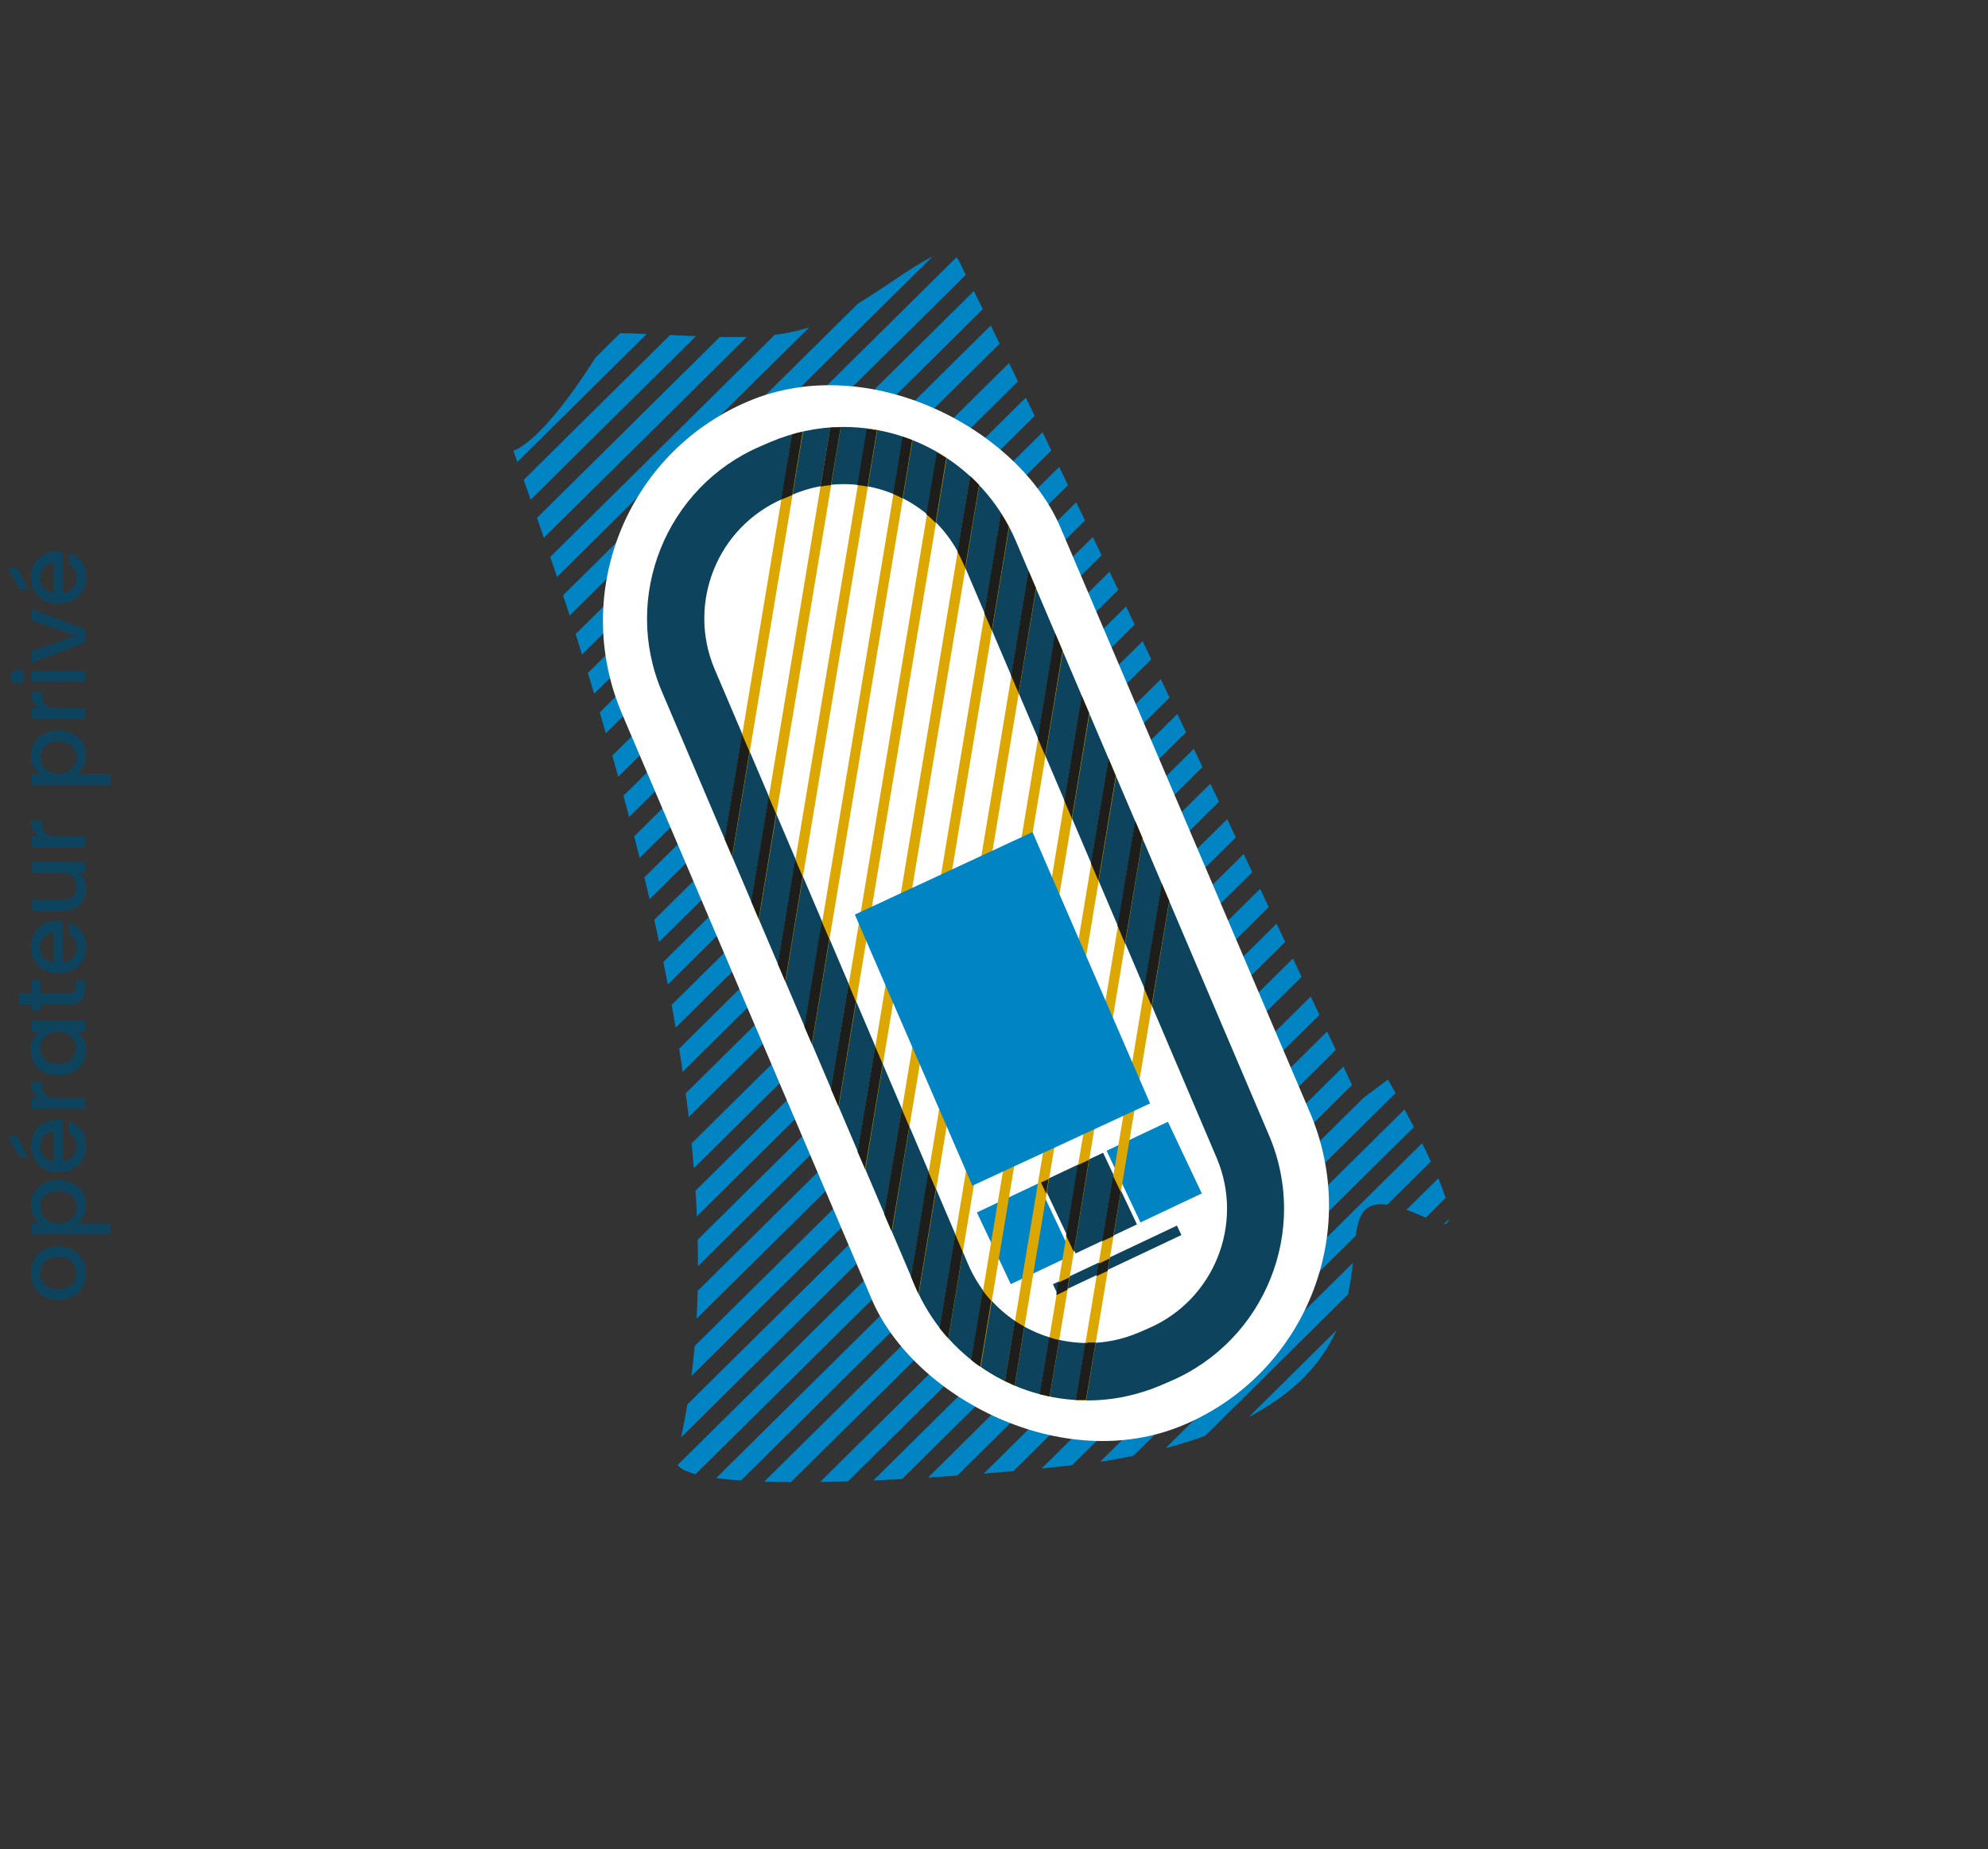 <?xml version="1.0" encoding="UTF-8"?>
<svg id="Calque_1" xmlns="http://www.w3.org/2000/svg" xmlns:xlink="http://www.w3.org/1999/xlink" version="1.1" viewBox="0 0 800 744">
  <rect x="0" y="0" width="800" height="744" fill="#333333" stroke="none"/>
  <!-- Generator: Adobe Illustrator 29.4.0, SVG Export Plug-In . SVG Version: 2.1.0 Build 152)  -->
  <defs>
    <style>
      .st0 {
        fill: none;
      }

      .st1, .st2, .st3 {
        isolation: isolate;
      }

      .st1, .st4, .st3 {
        mix-blend-mode: multiply;
      }

      .st1, .st5 {
        fill: #0084c4;
      }

      .st6 {
        fill: #dca701;
      }

      .st7, .st3 {
        fill: #0e435d;
      }

      .st8 {
        fill: #1d1d1b;
      }

      .st9 {
        clip-path: url(#clippath-1);
      }

      .st10 {
        fill: #fff;
      }

      .st11 {
        clip-path: url(#clippath);
      }
    </style>
    <clipPath id="clippath">
      <path class="st0" d="M206.6,181.4c12.8-5.2,31.7-34.4,38.9-47.4,42.8.5,68.3,6.8,94.9-8.9,26.6-15.6,40.7-30.8,45.9-19.3,35.1,70.3,139.4,290.3,160.7,337.2l11.5-8.6s39,66.9,18.9,57.3c-72.4-34.9,24.9,68.1-129.7,95.7-25.6,4.6-180.3,18-175.6-.6,25.2-99.8-6-239.3-65.5-405.4Z"/>
    </clipPath>
    <clipPath id="clippath-1">
      <path class="st0" d="M437.7,563.5c-30.3,0-57.5-18-69.4-45.9l-101.9-239.2c-16.3-38.2,1.6-82.6,39.8-98.9l3.7-1.6c9.4-4,19.4-6.1,29.5-6.1,30.3,0,57.5,18,69.4,45.9l101.9,239.2c16.3,38.2-1.6,82.6-39.8,98.9l-3.7,1.6c-9.4,4-19.4,6.1-29.5,6.1h0Z"/>
    </clipPath>
  </defs>
  <g class="st2">
    <g id="Calque_11">
      <g class="st11">
        <g class="st4">
          <g>
            <g class="st4">
              <polygon class="st5" points="105.7 431.7 425.9 114.9 420.4 109.5 100.2 426.3 105.7 431.7"/>
              <polygon class="st5" points="95.3 421.4 415.5 104.6 410 99.2 89.8 416 95.3 421.4"/>
              <polygon class="st5" points="84.9 411.1 405.1 94.3 399.7 88.9 79.4 405.7 84.9 411.1"/>
              <polygon class="st5" points="74.5 400.8 394.7 84 389.3 78.6 69 395.4 74.5 400.8"/>
              <polygon class="st5" points="64.1 390.5 384.3 73.7 378.9 68.3 58.7 385.1 64.1 390.5"/>
              <polygon class="st5" points="53.5 380 373.7 63.2 368.3 57.8 48.1 374.6 53.5 380"/>
              <polygon class="st5" points="43.1 369.7 363.3 52.9 357.9 47.5 37.7 364.3 43.1 369.7"/>
              <polygon class="st5" points="32.7 359.4 353 42.7 347.5 37.2 27.3 354 32.7 359.4"/>
              <polygon class="st5" points="342.6 32.4 337.1 26.9 16.9 343.7 22.4 349.2 342.6 32.4"/>
            </g>
            <g class="st4">
              <polygon class="st5" points="199.4 526.4 519.6 209.6 514.2 204.2 194 521 199.4 526.4"/>
              <polygon class="st5" points="189 516.1 509.2 199.3 503.8 193.9 183.6 510.7 189 516.1"/>
              <polygon class="st5" points="178.6 505.8 498.9 189 493.4 183.6 173.2 500.4 178.6 505.8"/>
              <polygon class="st5" points="168.3 495.5 488.5 178.7 483 173.3 162.8 490.1 168.3 495.5"/>
              <polygon class="st5" points="157.9 485.2 478.1 168.4 472.6 163 152.4 479.8 157.9 485.2"/>
              <polygon class="st5" points="147.3 474.7 467.5 157.9 462 152.5 141.8 469.3 147.3 474.7"/>
              <polygon class="st5" points="136.9 464.4 457.1 147.6 451.6 142.2 131.4 459 136.9 464.4"/>
              <polygon class="st5" points="126.5 454.1 446.7 137.3 441.2 131.9 121 448.7 126.5 454.1"/>
              <polygon class="st5" points="436.3 127.1 430.8 121.6 110.6 438.4 116.1 443.8 436.3 127.1"/>
            </g>
          </g>
          <g>
            <g class="st4">
              <polygon class="st5" points="292.4 622 612.6 305.2 607.1 299.8 286.9 616.6 292.4 622"/>
              <polygon class="st5" points="282 611.7 602.2 294.9 596.8 289.5 276.5 606.3 282 611.7"/>
              <polygon class="st5" points="271.6 601.4 591.8 284.6 586.4 279.2 266.1 596 271.6 601.4"/>
              <polygon class="st5" points="261.2 591.1 581.4 274.3 576 268.9 255.8 585.7 261.2 591.1"/>
              <polygon class="st5" points="250.8 580.8 571.1 264 565.6 258.6 245.4 575.4 250.8 580.8"/>
              <polygon class="st5" points="240.2 570.3 560.4 253.5 555 248.1 234.8 564.9 240.2 570.3"/>
              <polygon class="st5" points="229.8 560 550.1 243.2 544.6 237.8 224.4 554.6 229.8 560"/>
              <polygon class="st5" points="219.5 549.7 539.7 232.9 534.2 227.5 214 544.3 219.5 549.7"/>
              <polygon class="st5" points="529.3 222.7 523.8 217.2 203.6 534 209.1 539.4 529.3 222.7"/>
            </g>
            <g class="st4">
              <polygon class="st5" points="386.1 716.7 706.3 399.9 700.9 394.5 380.7 711.2 386.1 716.7"/>
              <polygon class="st5" points="375.7 706.4 696 389.6 690.5 384.2 370.3 701 375.7 706.4"/>
              <polygon class="st5" points="365.3 696.1 685.6 379.3 680.1 373.9 359.9 690.7 365.3 696.1"/>
              <polygon class="st5" points="355 685.8 675.2 369 669.7 363.6 349.5 680.4 355 685.8"/>
              <polygon class="st5" points="344.6 675.5 664.8 358.7 659.3 353.3 339.1 670.1 344.6 675.5"/>
              <polygon class="st5" points="334 665 654.2 348.2 648.7 342.8 328.5 659.6 334 665"/>
              <polygon class="st5" points="323.6 654.7 643.8 337.9 638.3 332.5 318.1 649.3 323.6 654.7"/>
              <polygon class="st5" points="313.2 644.4 633.4 327.6 627.9 322.2 307.7 639 313.2 644.4"/>
              <polygon class="st5" points="623 317.3 617.5 311.9 297.3 628.7 302.8 634.1 623 317.3"/>
            </g>
          </g>
        </g>
      </g>
      <rect class="st10" x="292.9" y="143.6" width="191.7" height="447.6" rx="95.8" ry="95.8" transform="translate(-113 182) rotate(-23.1)"/>
      <path class="st3" d="M437.7,563.5c-30.3,0-57.5-18-69.4-45.9l-101.9-239.2c-16.3-38.2,1.6-82.6,39.8-98.9l3.7-1.6c9.4-4,19.4-6.1,29.5-6.1,30.3,0,57.5,18,69.4,45.9l101.9,239.2c16.3,38.2-1.6,82.6-39.8,98.9l-3.7,1.6c-9.4,4-19.4,6.1-29.5,6.1h0Z"/>
      <path class="st10" d="M437.7,540.4c-21,0-40-12.5-48.2-31.9l-101.9-239.2c-11.3-26.6,1.1-57.4,27.7-68.7l3.7-1.6c6.6-2.8,13.5-4.2,20.5-4.2,21,0,40,12.5,48.2,31.9l101.9,239.2c11.3,26.6-1.1,57.4-27.7,68.7l-3.7,1.6c-6.6,2.8-13.4,4.2-20.5,4.2Z"/>
      <rect class="st5" x="398.6" y="480.5" width="27.3" height="31.9" transform="translate(-172.6 223.8) rotate(-25.3)"/>
      <rect class="st3" x="424.7" y="468.1" width="27.3" height="31.9" transform="translate(-164.8 233.8) rotate(-25.3)"/>
      <rect class="st3" x="422" y="504.7" width="55.2" height="4.2" transform="translate(-173.5 240.8) rotate(-25.3)"/>
      <rect class="st5" x="450.8" y="455.7" width="27.3" height="31.9" transform="translate(-157 243.7) rotate(-25.3)"/>
      <g class="st9">
        <g class="st4">
          <g>
            <polygon class="st6" points="254.9 583.3 250.9 582.6 331 101.4 335.1 102.1 254.9 583.3"/>
            <polygon class="st6" points="269.5 585.5 265.4 584.9 345.5 103.7 349.6 104.3 269.5 585.5"/>
            <polygon class="st6" points="284 587.7 279.9 587.1 360.1 105.9 364.1 106.5 284 587.7"/>
            <polygon class="st6" points="298.5 590 294.5 589.4 374.6 108.2 378.6 108.8 298.5 590"/>
            <polygon class="st6" points="313 592.2 309 591.6 389.1 110.4 393.2 111 313 592.2"/>
            <polygon class="st6" points="327.6 594.5 323.5 593.8 403.6 112.6 407.7 113.3 327.6 594.5"/>
            <polygon class="st6" points="342.1 596.7 338 596.1 418.2 114.9 422.2 115.5 342.1 596.7"/>
          </g>
          <g>
            <polygon class="st6" points="356.7 598.9 352.6 598.3 432.8 117.1 436.8 117.7 356.7 598.9"/>
            <polygon class="st6" points="371.2 601.2 367.2 600.6 447.3 119.4 451.4 120 371.2 601.2"/>
            <polygon class="st6" points="385.8 603.4 381.7 602.8 461.8 121.6 465.9 122.2 385.8 603.4"/>
            <polygon class="st6" points="400.3 605.7 396.2 605 476.4 123.8 480.4 124.5 400.3 605.7"/>
            <polygon class="st6" points="414.8 607.9 410.8 607.3 490.9 126.1 494.9 126.7 414.8 607.9"/>
            <polygon class="st6" points="429.3 610.1 425.3 609.5 505.4 128.3 509.5 128.9 429.3 610.1"/>
          </g>
        </g>
      </g>
      <polygon class="st1" points="462.8 444 391.3 477.1 344 368 415.5 334.8 462.8 444"/>
      <g>
        <path class="st8" d="M315.2,200.7l3.6-1.5,4.2-25.5c-1.5.3-2.9.7-4.3,1.1l-4.4,26.3c.3-.1.6-.3.9-.4h0Z"/>
        <polygon class="st8" points="298.6 295.4 291.6 337.6 294.6 344.6 301.6 302.4 298.6 295.4"/>
        <path class="st8" d="M334.4,195.1l3.9-23.2c-1.4,0-2.8,0-4.2.2l-3.9,23.7c1.4-.3,2.8-.5,4.3-.6h0Z"/>
        <polygon class="st8" points="309.3 320.5 302.3 362.7 305.3 369.8 312.3 327.5 309.3 320.5"/>
        <polygon class="st8" points="320 345.7 313 387.9 316 394.9 323 352.7 320 345.7"/>
        <path class="st8" d="M349.1,195.8l3.8-22.7c-1.3-.2-2.7-.4-4.1-.6l-3.8,22.7c1.4.1,2.7.3,4.1.6Z"/>
        <path class="st8" d="M363.2,200.6l3.9-23.5c-1.3-.5-2.6-1-3.9-1.4l-3.8,23.1c1.3.5,2.6,1.1,3.9,1.8h-.1Z"/>
        <polygon class="st8" points="330.7 370.8 323.7 413.1 326.7 420.1 333.7 377.8 330.7 370.8"/>
        <path class="st8" d="M376.5,210.3l4.3-26c-1.2-.8-2.5-1.6-3.8-2.3l-4.2,25c1.3,1,2.5,2.1,3.6,3.3h.1Z"/>
        <polygon class="st8" points="341.5 396 334.4 438.2 337.4 445.2 344.4 403 341.5 396"/>
        <path class="st8" d="M387.6,226.7l.8,1.8,5.6-33.4c-1.2-1.2-2.3-2.4-3.6-3.5l-5.1,30.4c.8,1.5,1.6,3.1,2.3,4.7h0Z"/>
        <polygon class="st8" points="352.2 421.1 345.1 463.4 348.1 470.4 355.2 428.1 352.2 421.1"/>
        <polygon class="st8" points="362.9 446.3 355.8 488.5 358.8 495.5 365.9 453.3 362.9 446.3"/>
        <path class="st8" d="M399.1,253.7l6.9-41.7c-1-1.9-2.1-3.7-3.2-5.5l-6.7,40.2,3,7h0Z"/>
        <polygon class="st8" points="409.9 278.9 416.9 236.7 413.9 229.7 406.9 271.9 409.9 278.9"/>
        <path class="st8" d="M373.6,471.5l-7,42.2,1.6,3.8c.4,1,.9,2.1,1.4,3.1l7-42.1-3-7h0Z"/>
        <polygon class="st8" points="420.6 304.1 427.6 261.9 424.6 254.8 417.6 297.1 420.6 304.1"/>
        <path class="st8" d="M384.4,496.7l-6.3,37.7c1.1,1.4,2.3,2.8,3.5,4.1l5.8-34.8-3-7Z"/>
        <polygon class="st8" points="431.3 329.3 438.3 287 435.3 280 428.3 322.2 431.3 329.3"/>
        <path class="st8" d="M395.5,519.2l-4.7,28c1.2,1,2.4,1.9,3.7,2.7l4.4-26.5c-1.2-1.3-2.4-2.7-3.5-4.2h.1Z"/>
        <path class="st8" d="M408.4,531.5l-4,24.2c1.3.6,2.6,1.2,3.9,1.8l3.9-23.7c-1.3-.7-2.5-1.5-3.8-2.3Z"/>
        <polygon class="st8" points="442 354.4 449 312.2 446.1 305.2 439 347.4 442 354.4"/>
        <polygon class="st8" points="421 480.3 422 474.4 418.9 475.8 421 480.3"/>
        <path class="st8" d="M422.2,538.1l-3.8,22.9c1.3.3,2.7.6,4,.9l3.8-22.7c-1.3-.3-2.7-.7-4-1.1h0Z"/>
        <polygon class="st8" points="452.7 379.6 459.8 337.3 456.8 330.3 449.7 372.5 452.7 379.6"/>
        <polygon class="st8" points="433.7 468.8 429 497.2 432.1 503.7 438.2 466.7 433.7 468.8"/>
        <polygon class="st8" points="425.8 516.1 425.1 520.7 425.2 521.1 429.5 519 430.3 514 425.8 516.1"/>
        <path class="st8" d="M437.6,540.4h-.9l-3.8,22.9h4.1l3.9-23.1h-3.3v.2Z"/>
        <polygon class="st8" points="463.4 404.7 470.5 362.5 467.5 355.5 460.4 397.7 463.4 404.7"/>
        <polygon class="st8" points="443.5 499.5 448 497.4 451 479.6 447.9 473.1 443.5 499.5"/>
        <polygon class="st8" points="441.2 513.5 445.7 511.4 446.5 506.4 442 508.5 441.2 513.5"/>
      </g>
      <rect class="st0" width="800" height="744"/>
    </g>
  </g>
  <g>
    <path class="st7" d="M33.2,517.8c-.9,1.6-2.2,2.9-3.9,3.9-1.7.9-3.6,1.4-5.8,1.4s-4.1-.5-5.8-1.4c-1.7-1-3-2.3-3.9-3.9-.9-1.7-1.4-3.5-1.4-5.6s.5-3.9,1.4-5.6c.9-1.7,2.2-3,3.9-3.9,1.7-1,3.6-1.4,5.8-1.4s4.1.5,5.8,1.5c1.7,1,3,2.3,3.9,4,.9,1.7,1.4,3.6,1.4,5.6s-.5,3.9-1.4,5.5ZM29.9,509.1c-.5-1-1.4-1.8-2.5-2.4s-2.4-.9-4-.9-2.9.3-4,.9c-1.1.6-1.9,1.4-2.4,2.4s-.8,2.1-.8,3.2.3,2.2.8,3.2,1.4,1.7,2.4,2.3c1.1.6,2.4.9,4,.9,2.3,0,4.1-.6,5.4-1.8,1.3-1.2,1.9-2.7,1.9-4.5s-.3-2.2-.8-3.2Z"/>
    <path class="st7" d="M13.4,489.2c-.7-1.3-1-2.8-1-4.4s.5-3.6,1.4-5.1c.9-1.5,2.2-2.8,3.9-3.6,1.7-.9,3.6-1.3,5.7-1.3s4.1.4,5.8,1.3c1.7.9,3,2.1,4,3.6s1.4,3.3,1.4,5.1-.3,3.1-1,4.4c-.7,1.3-1.5,2.3-2.5,3.1h13.3v4.4H12.8v-4.4h3.2c-1-.8-1.8-1.8-2.5-3.1ZM19.6,480.2c-1.1.6-1.9,1.4-2.5,2.4-.6,1-.8,2.1-.8,3.2s.3,2.2.9,3.2c.6,1,1.4,1.8,2.5,2.4,1.1.6,2.4.9,3.9.9s2.8-.3,3.9-.9c1.1-.6,1.9-1.4,2.5-2.4.6-1,.9-2.1.9-3.2s-.3-2.2-.9-3.2-1.4-1.8-2.6-2.4c-1.1-.6-2.4-.9-3.9-.9s-2.8.3-3.8.9Z"/>
    <path class="st7" d="M7,457.2l4.3,8.6h-3.3l-4.8-8.6h3.8ZM25.2,450.8v16.4c1.7-.1,3.1-.8,4.1-1.9,1-1.1,1.6-2.5,1.6-4.2,0-2.4-1-4.1-3-5.1v-4.8c2,.7,3.6,1.8,4.9,3.5,1.3,1.7,1.9,3.8,1.9,6.3s-.5,3.9-1.4,5.5-2.2,2.9-3.9,3.8-3.6,1.4-5.8,1.4-4.2-.4-5.8-1.3c-1.7-.9-3-2.2-3.9-3.8-.9-1.6-1.4-3.5-1.4-5.6s.4-3.8,1.3-5.4,2.1-2.8,3.7-3.7,3.4-1.3,5.5-1.3,1.5,0,2.2.2ZM21.6,455.3c-1.6,0-3,.6-3.9,1.8-1,1.1-1.5,2.6-1.5,4.3s.5,2.8,1.5,3.9c1,1.1,2.3,1.7,4,2v-11.9Z"/>
    <path class="st7" d="M13.3,439.2c-.6-1.1-.9-2.4-.9-3.8h4.6v1.1c0,1.7.4,3.1,1.3,4,.9.9,2.4,1.3,4.6,1.3h11.3v4.4H12.8v-4.4h3.1c-1.1-.6-1.9-1.5-2.6-2.6Z"/>
    <path class="st7" d="M17.7,431.4c-1.7-.9-3-2.1-3.9-3.7-.9-1.5-1.4-3.3-1.4-5.1s.3-3.2,1-4.4c.7-1.3,1.5-2.3,2.5-3h-3.1v-4.5h21.5v4.5h-3.2c1,.8,1.9,1.8,2.5,3.1.7,1.3,1,2.8,1,4.4s-.5,3.5-1.4,5.1-2.3,2.7-4,3.6c-1.7.9-3.6,1.3-5.8,1.3s-4.1-.4-5.7-1.3ZM19.6,416.1c-1.1.6-1.9,1.4-2.5,2.4-.6,1-.9,2.1-.9,3.2s.3,2.2.8,3.2c.6,1,1.4,1.8,2.5,2.4,1.1.6,2.4.9,3.8.9s2.8-.3,3.9-.9c1.1-.6,2-1.4,2.6-2.4.6-1,.9-2.1.9-3.2s-.3-2.2-.9-3.2c-.6-1-1.4-1.8-2.5-2.4-1.1-.6-2.4-.9-3.9-.9s-2.8.3-3.9.9Z"/>
    <path class="st7" d="M16.4,399.6h11.9c.8,0,1.4-.2,1.7-.6.4-.4.5-1,.5-1.9v-2.7h3.7v3.5c0,2-.5,3.5-1.4,4.6-.9,1.1-2.5,1.6-4.6,1.6h-11.9v2.5h-3.6v-2.5h-5.3v-4.5h5.3v-5.2h3.6v5.2Z"/>
    <path class="st7" d="M25.2,370.8v16.4c1.7-.1,3.1-.8,4.1-1.9,1-1.1,1.6-2.5,1.6-4.2,0-2.4-1-4.1-3-5.1v-4.8c2,.7,3.6,1.8,4.9,3.5,1.3,1.7,1.9,3.8,1.9,6.3s-.5,3.9-1.4,5.5-2.2,2.9-3.9,3.8-3.6,1.4-5.8,1.4-4.2-.4-5.8-1.3c-1.7-.9-3-2.2-3.9-3.8-.9-1.6-1.4-3.5-1.4-5.6s.4-3.8,1.3-5.4,2.1-2.8,3.7-3.7,3.4-1.3,5.5-1.3,1.5,0,2.2.2ZM21.6,375.3c-1.6,0-3,.6-3.9,1.8-1,1.1-1.5,2.6-1.5,4.3s.5,2.8,1.5,3.9c1,1.1,2.3,1.7,4,2v-11.9Z"/>
    <path class="st7" d="M12.8,346.8h21.5v4.4h-2.5c.9.7,1.6,1.6,2.1,2.8.5,1.1.8,2.3.8,3.6s-.4,3.2-1.1,4.5-1.7,2.4-3.1,3.2c-1.4.8-3,1.2-5,1.2h-12.6v-4.4h12c1.9,0,3.4-.5,4.4-1.4,1-1,1.5-2.3,1.5-3.9s-.5-3-1.5-4c-1-1-2.5-1.5-4.4-1.5h-12v-4.4Z"/>
    <path class="st7" d="M13.3,333.9c-.6-1.1-.9-2.4-.9-3.8h4.6v1.1c0,1.7.4,3.1,1.3,4,.9.9,2.4,1.3,4.6,1.3h11.3v4.4H12.8v-4.4h3.1c-1.1-.6-1.9-1.5-2.6-2.6Z"/>
    <path class="st7" d="M13.4,308.3c-.7-1.3-1-2.8-1-4.4s.5-3.6,1.4-5.1c.9-1.5,2.2-2.8,3.9-3.6,1.7-.9,3.6-1.3,5.7-1.3s4.1.4,5.8,1.3c1.7.9,3,2.1,4,3.6s1.4,3.3,1.4,5.1-.3,3.1-1,4.4c-.7,1.3-1.5,2.3-2.5,3.1h13.3v4.4H12.8v-4.4h3.2c-1-.8-1.8-1.8-2.5-3.1ZM19.6,299.2c-1.1.6-1.9,1.4-2.5,2.4-.6,1-.8,2.1-.8,3.2s.3,2.2.9,3.2c.6,1,1.4,1.8,2.5,2.4,1.1.6,2.4.9,3.9.9s2.8-.3,3.9-.9c1.1-.6,1.9-1.4,2.5-2.4.6-1,.9-2.1.9-3.2s-.3-2.2-.9-3.2-1.4-1.8-2.6-2.4c-1.1-.6-2.4-.9-3.9-.9s-2.8.3-3.8.9Z"/>
    <path class="st7" d="M13.3,282.3c-.6-1.1-.9-2.4-.9-3.8h4.6v1.1c0,1.7.4,3.1,1.3,4,.9.9,2.4,1.3,4.6,1.3h11.3v4.4H12.8v-4.4h3.1c-1.1-.6-1.9-1.5-2.6-2.6Z"/>
    <path class="st7" d="M9.1,274.2c-.5.5-1.2.8-2,.8s-1.5-.3-2-.8-.8-1.2-.8-2,.3-1.4.8-2,1.2-.8,2-.8,1.5.3,2,.8c.5.5.8,1.2.8,2s-.3,1.5-.8,2ZM12.8,270h21.5v4.4H12.8v-4.4Z"/>
    <path class="st7" d="M30.3,255.8l-17.5-6.1v-4.7l21.5,8.2v5.3l-21.5,8.2v-4.8l17.5-6.1Z"/>
    <path class="st7" d="M7,228.5l4.3,8.6h-3.3l-4.8-8.6h3.8ZM25.2,222.1v16.4c1.7-.1,3.1-.8,4.1-1.9,1-1.1,1.6-2.5,1.6-4.2,0-2.4-1-4.1-3-5.1v-4.8c2,.7,3.6,1.8,4.9,3.5,1.3,1.7,1.9,3.8,1.9,6.3s-.5,3.9-1.4,5.5-2.2,2.9-3.9,3.8-3.6,1.4-5.8,1.4-4.2-.4-5.8-1.3c-1.7-.9-3-2.2-3.9-3.8-.9-1.6-1.4-3.5-1.4-5.6s.4-3.8,1.3-5.4,2.1-2.8,3.7-3.7,3.4-1.3,5.5-1.3,1.5,0,2.2.2ZM21.6,226.6c-1.6,0-3,.6-3.9,1.8-1,1.1-1.5,2.6-1.5,4.3s.5,2.8,1.5,3.9c1,1.1,2.3,1.7,4,2v-11.9Z"/>
  </g>
</svg>